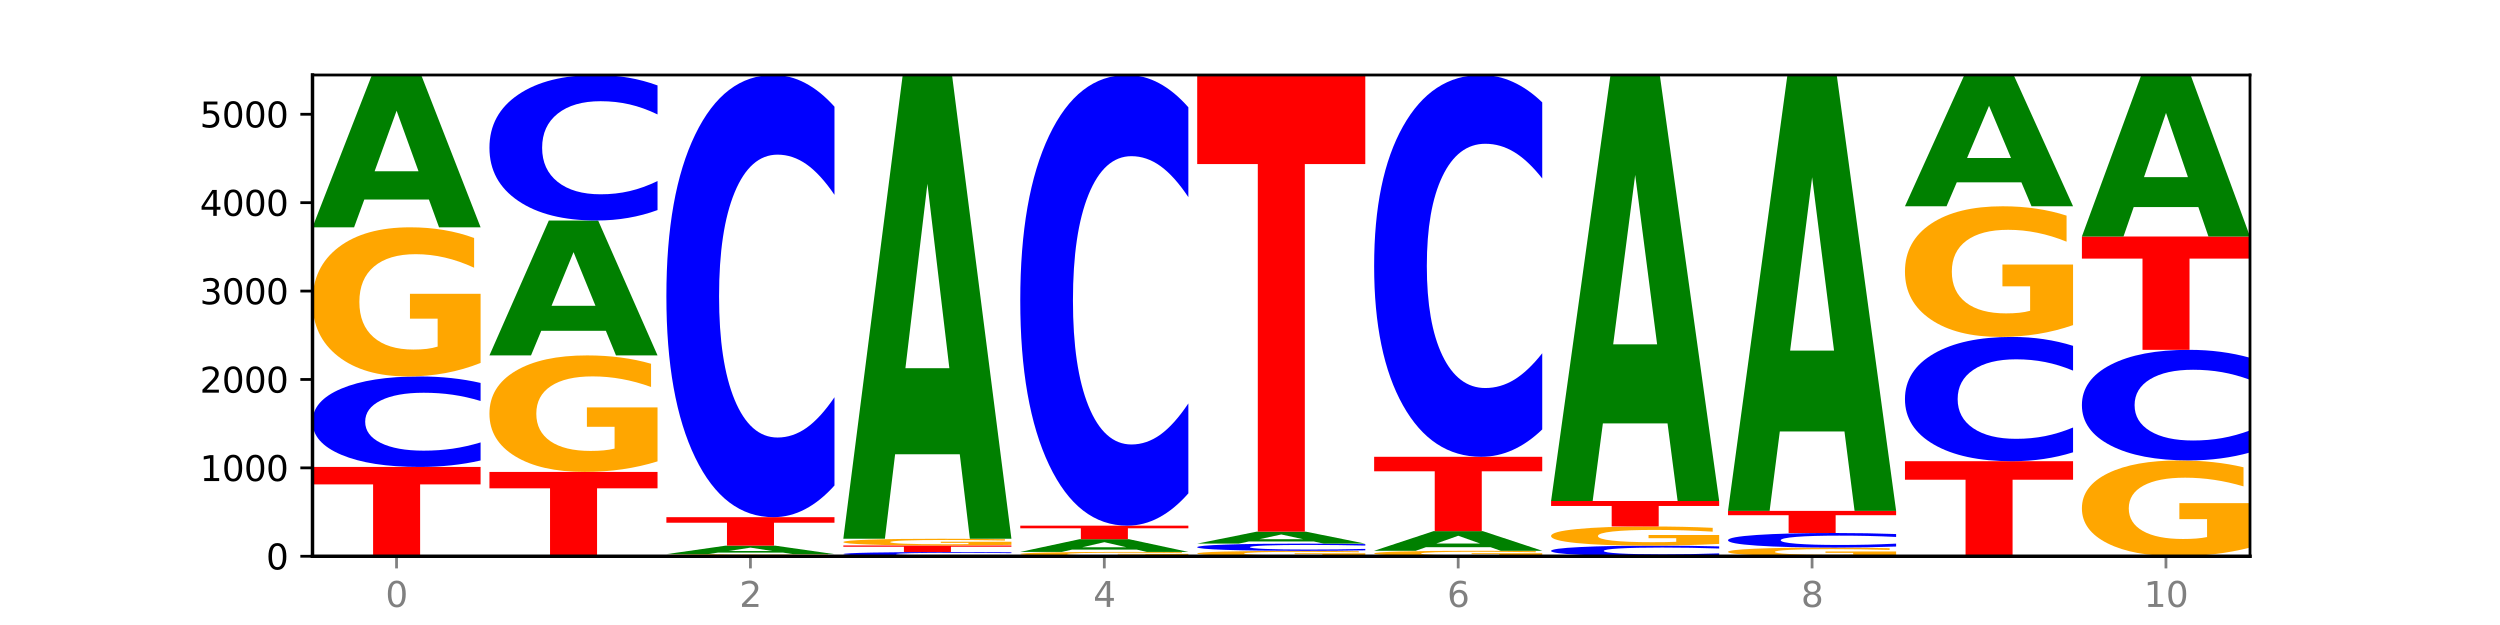 <?xml version="1.0" encoding="utf-8" standalone="no"?>
<!DOCTYPE svg PUBLIC "-//W3C//DTD SVG 1.1//EN"
  "http://www.w3.org/Graphics/SVG/1.1/DTD/svg11.dtd">
<svg xmlns:xlink="http://www.w3.org/1999/xlink" width="720pt" height="180pt" viewBox="0 0 720 180" xmlns="http://www.w3.org/2000/svg" version="1.1">
 <defs>
  <style type="text/css">*{stroke-linejoin: round; stroke-linecap: butt}</style>
 </defs>
 <g id="figure_1">
  <g id="patch_1">
   <path d="M 0 180 
L 720 180 
L 720 0 
L 0 0 
z
" style="fill: #ffffff"/>
  </g>
  <g id="axes_1">
   <g id="patch_2">
    <path d="M 90 160.2 
L 648 160.2 
L 648 21.6 
L 90 21.6 
z
" style="fill: #ffffff"/>
   </g>
   <g id="line2d_1">
    <path d="M 90 160.2 
L 648 160.2 
" clip-path="url(#pa1892997ac)" style="fill: none; stroke: #000000; stroke-width: 0.5; stroke-linecap: square"/>
   </g>
   <g id="patch_3">
    <path d="M 90 134.486 
L 138.411 134.486 
L 138.411 139.501 
L 120.994 139.501 
L 120.994 160.2 
L 107.45 160.2 
L 107.45 139.501 
L 90 139.501 
L 90 134.486 
z
" clip-path="url(#pa1892997ac)" style="fill: #ff0000"/>
   </g>
   <g id="patch_4">
    <path d="M 138.411 132.617 
Q 134.361 133.544 129.983 134.012 
Q 125.604 134.486 120.835 134.486 
Q 106.613 134.486 98.306 130.975 
Q 90 127.464 90 121.459 
Q 90 115.433 98.306 111.927 
Q 106.613 108.416 120.835 108.416 
Q 125.604 108.416 129.983 108.89 
Q 134.361 109.358 138.411 110.285 
L 138.411 115.481 
Q 134.325 114.254 130.361 113.683 
Q 126.397 113.112 122.018 113.112 
Q 114.163 113.112 109.662 115.336 
Q 105.173 117.555 105.173 121.459 
Q 105.173 125.347 109.662 127.571 
Q 114.163 129.79 122.018 129.79 
Q 126.397 129.79 130.361 129.219 
Q 134.325 128.643 138.411 127.415 
L 138.411 132.617 
z
" clip-path="url(#pa1892997ac)" style="fill: #0000ff"/>
   </g>
   <g id="patch_5">
    <path d="M 138.411 104.53 
Q 133.529 106.473 128.277 107.449 
Q 123.026 108.416 117.428 108.416 
Q 104.777 108.416 97.389 102.631 
Q 90 96.847 90 86.954 
Q 90 76.947 97.519 71.206 
Q 105.048 65.466 118.144 65.466 
Q 123.189 65.466 127.811 66.247 
Q 132.444 67.019 136.545 68.545 
L 136.545 77.106 
Q 132.313 75.146 128.126 74.179 
Q 123.938 73.203 119.728 73.203 
Q 111.938 73.203 107.717 76.769 
Q 103.497 80.327 103.497 86.954 
Q 103.497 93.52 107.566 97.104 
Q 111.634 100.679 119.12 100.679 
Q 121.16 100.679 122.907 100.475 
Q 124.654 100.263 126.042 99.819 
L 126.042 91.781 
L 118.068 91.781 
L 118.068 84.621 
L 138.411 84.621 
L 138.411 104.53 
z
" clip-path="url(#pa1892997ac)" style="fill: #ffa600"/>
   </g>
   <g id="patch_6">
    <path d="M 123.534 57.475 
L 104.916 57.475 
L 101.977 65.466 
L 90 65.466 
L 107.104 21.6 
L 121.307 21.6 
L 138.411 65.466 
L 126.444 65.466 
L 123.534 57.475 
z
M 107.886 49.334 
L 120.535 49.334 
L 114.22 31.885 
L 107.886 49.334 
z
" clip-path="url(#pa1892997ac)" style="fill: #008000"/>
   </g>
   <g id="patch_7">
    <path d="M 140.959 135.912 
L 189.37 135.912 
L 189.37 140.649 
L 171.953 140.649 
L 171.953 160.2 
L 158.409 160.2 
L 158.409 140.649 
L 140.959 140.649 
L 140.959 135.912 
z
" clip-path="url(#pa1892997ac)" style="fill: #ff0000"/>
   </g>
   <g id="patch_8">
    <path d="M 189.37 132.876 
Q 184.488 134.394 179.236 135.156 
Q 173.985 135.912 168.387 135.912 
Q 155.736 135.912 148.347 131.393 
Q 140.959 126.873 140.959 119.145 
Q 140.959 111.326 148.478 106.841 
Q 156.007 102.357 169.103 102.357 
Q 174.148 102.357 178.77 102.967 
Q 183.403 103.57 187.504 104.762 
L 187.504 111.451 
Q 183.272 109.919 179.084 109.163 
Q 174.896 108.401 170.687 108.401 
Q 162.897 108.401 158.676 111.187 
Q 154.456 113.967 154.456 119.145 
Q 154.456 124.274 158.524 127.074 
Q 162.593 129.868 170.079 129.868 
Q 172.119 129.868 173.866 129.708 
Q 175.613 129.542 177.001 129.195 
L 177.001 122.915 
L 169.027 122.915 
L 169.027 117.322 
L 189.37 117.322 
L 189.37 132.876 
z
" clip-path="url(#pa1892997ac)" style="fill: #ffa600"/>
   </g>
   <g id="patch_9">
    <path d="M 174.493 95.279 
L 155.875 95.279 
L 152.935 102.357 
L 140.959 102.357 
L 158.063 63.506 
L 172.266 63.506 
L 189.37 102.357 
L 177.403 102.357 
L 174.493 95.279 
z
M 158.845 88.069 
L 171.494 88.069 
L 165.179 72.615 
L 158.845 88.069 
z
" clip-path="url(#pa1892997ac)" style="fill: #008000"/>
   </g>
   <g id="patch_10">
    <path d="M 189.37 60.502 
Q 185.32 61.991 180.942 62.744 
Q 176.563 63.506 171.794 63.506 
Q 157.572 63.506 149.265 57.862 
Q 140.959 52.218 140.959 42.566 
Q 140.959 32.879 149.265 27.244 
Q 157.572 21.6 171.794 21.6 
Q 176.563 21.6 180.942 22.362 
Q 185.32 23.115 189.37 24.604 
L 189.37 32.957 
Q 185.284 30.984 181.32 30.066 
Q 177.356 29.148 172.977 29.148 
Q 165.122 29.148 160.621 32.724 
Q 156.132 36.29 156.132 42.566 
Q 156.132 48.816 160.621 52.391 
Q 165.122 55.957 172.977 55.957 
Q 177.356 55.957 181.32 55.04 
Q 185.284 54.114 189.37 52.14 
L 189.37 60.502 
z
" clip-path="url(#pa1892997ac)" style="fill: #0000ff"/>
   </g>
   <g id="patch_11">
    <path d="M 240.329 160.145 
Q 235.446 160.172 230.195 160.186 
Q 224.944 160.2 219.346 160.2 
Q 206.695 160.2 199.306 160.118 
Q 191.918 160.035 191.918 159.895 
Q 191.918 159.752 199.437 159.671 
Q 206.966 159.589 220.062 159.589 
Q 225.107 159.589 229.729 159.6 
Q 234.361 159.611 238.463 159.633 
L 238.463 159.755 
Q 234.231 159.727 230.043 159.713 
Q 225.855 159.699 221.646 159.699 
Q 213.856 159.699 209.635 159.75 
Q 205.415 159.8 205.415 159.895 
Q 205.415 159.988 209.483 160.039 
Q 213.552 160.09 221.038 160.09 
Q 223.078 160.09 224.825 160.087 
Q 226.571 160.084 227.96 160.078 
L 227.96 159.963 
L 219.986 159.963 
L 219.986 159.861 
L 240.329 159.861 
L 240.329 160.145 
z
" clip-path="url(#pa1892997ac)" style="fill: #ffa600"/>
   </g>
   <g id="patch_12">
    <path d="M 225.452 159.144 
L 206.834 159.144 
L 203.894 159.589 
L 191.918 159.589 
L 209.021 157.145 
L 223.225 157.145 
L 240.329 159.589 
L 228.362 159.589 
L 225.452 159.144 
z
M 209.803 158.69 
L 222.453 158.69 
L 216.138 157.718 
L 209.803 158.69 
z
" clip-path="url(#pa1892997ac)" style="fill: #008000"/>
   </g>
   <g id="patch_13">
    <path d="M 191.918 148.947 
L 240.329 148.947 
L 240.329 150.546 
L 222.912 150.546 
L 222.912 157.145 
L 209.368 157.145 
L 209.368 150.546 
L 191.918 150.546 
L 191.918 148.947 
z
" clip-path="url(#pa1892997ac)" style="fill: #ff0000"/>
   </g>
   <g id="patch_14">
    <path d="M 240.329 139.819 
Q 236.279 144.343 231.9 146.632 
Q 227.522 148.947 222.753 148.947 
Q 208.53 148.947 200.224 131.796 
Q 191.918 114.644 191.918 85.313 
Q 191.918 55.877 200.224 38.751 
Q 208.53 21.6 222.753 21.6 
Q 227.522 21.6 231.9 23.915 
Q 236.279 26.204 240.329 30.728 
L 240.329 56.113 
Q 236.243 50.116 232.279 47.327 
Q 228.314 44.539 223.936 44.539 
Q 216.081 44.539 211.58 55.403 
Q 207.091 66.241 207.091 85.313 
Q 207.091 104.306 211.58 115.17 
Q 216.081 126.008 223.936 126.008 
Q 228.314 126.008 232.279 123.22 
Q 236.243 120.405 240.329 114.407 
L 240.329 139.819 
z
" clip-path="url(#pa1892997ac)" style="fill: #0000ff"/>
   </g>
   <g id="patch_15">
    <path d="M 291.288 160.112 
Q 287.238 160.156 282.859 160.178 
Q 278.481 160.2 273.711 160.2 
Q 259.489 160.2 251.183 160.035 
Q 242.877 159.871 242.877 159.589 
Q 242.877 159.307 251.183 159.143 
Q 259.489 158.978 273.711 158.978 
Q 278.481 158.978 282.859 159 
Q 287.238 159.022 291.288 159.066 
L 291.288 159.309 
Q 287.202 159.252 283.237 159.225 
Q 279.273 159.198 274.895 159.198 
Q 267.04 159.198 262.539 159.302 
Q 258.05 159.406 258.05 159.589 
Q 258.05 159.772 262.539 159.876 
Q 267.04 159.98 274.895 159.98 
Q 279.273 159.98 283.237 159.953 
Q 287.202 159.926 291.288 159.869 
L 291.288 160.112 
z
" clip-path="url(#pa1892997ac)" style="fill: #0000ff"/>
   </g>
   <g id="patch_16">
    <path d="M 242.877 157.094 
L 291.288 157.094 
L 291.288 157.461 
L 273.871 157.461 
L 273.871 158.978 
L 260.327 158.978 
L 260.327 157.461 
L 242.877 157.461 
L 242.877 157.094 
z
" clip-path="url(#pa1892997ac)" style="fill: #ff0000"/>
   </g>
   <g id="patch_17">
    <path d="M 291.288 156.919 
Q 286.405 157.006 281.154 157.05 
Q 275.903 157.094 270.305 157.094 
Q 257.654 157.094 250.265 156.833 
Q 242.877 156.573 242.877 156.127 
Q 242.877 155.676 250.395 155.418 
Q 257.925 155.159 271.021 155.159 
Q 276.066 155.159 280.688 155.194 
Q 285.32 155.229 289.422 155.298 
L 289.422 155.683 
Q 285.19 155.595 281.002 155.552 
Q 276.814 155.508 272.605 155.508 
Q 264.815 155.508 260.594 155.668 
Q 256.374 155.829 256.374 156.127 
Q 256.374 156.423 260.442 156.584 
Q 264.511 156.745 271.997 156.745 
Q 274.037 156.745 275.784 156.736 
Q 277.53 156.727 278.919 156.707 
L 278.919 156.345 
L 270.945 156.345 
L 270.945 156.022 
L 291.288 156.022 
L 291.288 156.919 
z
" clip-path="url(#pa1892997ac)" style="fill: #ffa600"/>
   </g>
   <g id="patch_18">
    <path d="M 276.411 130.829 
L 257.793 130.829 
L 254.853 155.159 
L 242.877 155.159 
L 259.98 21.6 
L 274.184 21.6 
L 291.288 155.159 
L 279.321 155.159 
L 276.411 130.829 
z
M 260.762 106.04 
L 273.412 106.04 
L 267.097 52.915 
L 260.762 106.04 
z
" clip-path="url(#pa1892997ac)" style="fill: #008000"/>
   </g>
   <g id="patch_19">
    <path d="M 342.247 160.087 
Q 337.364 160.144 332.113 160.172 
Q 326.862 160.2 321.263 160.2 
Q 308.613 160.2 301.224 160.032 
Q 293.836 159.864 293.836 159.577 
Q 293.836 159.286 301.354 159.119 
Q 308.884 158.952 321.98 158.952 
Q 327.025 158.952 331.647 158.975 
Q 336.279 158.998 340.38 159.042 
L 340.38 159.291 
Q 336.149 159.234 331.961 159.206 
Q 327.773 159.177 323.564 159.177 
Q 315.774 159.177 311.553 159.281 
Q 307.333 159.384 307.333 159.577 
Q 307.333 159.767 311.401 159.871 
Q 315.47 159.975 322.956 159.975 
Q 324.996 159.975 326.742 159.969 
Q 328.489 159.963 329.878 159.95 
L 329.878 159.717 
L 321.904 159.717 
L 321.904 159.509 
L 342.247 159.509 
L 342.247 160.087 
z
" clip-path="url(#pa1892997ac)" style="fill: #ffa600"/>
   </g>
   <g id="patch_20">
    <path d="M 327.37 158.285 
L 308.752 158.285 
L 305.812 158.952 
L 293.836 158.952 
L 310.939 155.286 
L 325.143 155.286 
L 342.247 158.952 
L 330.28 158.952 
L 327.37 158.285 
z
M 311.721 157.604 
L 324.371 157.604 
L 318.056 156.146 
L 311.721 157.604 
z
" clip-path="url(#pa1892997ac)" style="fill: #008000"/>
   </g>
   <g id="patch_21">
    <path d="M 293.836 151.391 
L 342.247 151.391 
L 342.247 152.151 
L 324.83 152.151 
L 324.83 155.286 
L 311.286 155.286 
L 311.286 152.151 
L 293.836 152.151 
L 293.836 151.391 
z
" clip-path="url(#pa1892997ac)" style="fill: #ff0000"/>
   </g>
   <g id="patch_22">
    <path d="M 342.247 142.088 
Q 338.197 146.699 333.818 149.032 
Q 329.439 151.391 324.67 151.391 
Q 310.448 151.391 302.142 133.91 
Q 293.836 116.43 293.836 86.536 
Q 293.836 56.534 302.142 39.081 
Q 310.448 21.6 324.67 21.6 
Q 329.439 21.6 333.818 23.959 
Q 338.197 26.292 342.247 30.903 
L 342.247 56.776 
Q 338.16 50.663 334.196 47.821 
Q 330.232 44.979 325.853 44.979 
Q 317.998 44.979 313.498 56.052 
Q 309.009 67.098 309.009 86.536 
Q 309.009 105.893 313.498 116.966 
Q 317.998 128.012 325.853 128.012 
Q 330.232 128.012 334.196 125.17 
Q 338.16 122.301 342.247 116.189 
L 342.247 142.088 
z
" clip-path="url(#pa1892997ac)" style="fill: #0000ff"/>
   </g>
   <g id="patch_23">
    <path d="M 393.205 160.059 
Q 388.323 160.13 383.072 160.165 
Q 377.821 160.2 372.222 160.2 
Q 359.572 160.2 352.183 159.991 
Q 344.795 159.782 344.795 159.424 
Q 344.795 159.062 352.313 158.855 
Q 359.843 158.647 372.938 158.647 
Q 377.983 158.647 382.605 158.675 
Q 387.238 158.703 391.339 158.758 
L 391.339 159.068 
Q 387.108 158.997 382.92 158.962 
Q 378.732 158.927 374.522 158.927 
Q 366.732 158.927 362.512 159.056 
Q 358.291 159.184 358.291 159.424 
Q 358.291 159.661 362.36 159.791 
Q 366.429 159.92 373.915 159.92 
Q 375.955 159.92 377.701 159.913 
Q 379.448 159.905 380.837 159.889 
L 380.837 159.598 
L 372.862 159.598 
L 372.862 159.34 
L 393.205 159.34 
L 393.205 160.059 
z
" clip-path="url(#pa1892997ac)" style="fill: #ffa600"/>
   </g>
   <g id="patch_24">
    <path d="M 393.205 158.497 
Q 389.156 158.572 384.777 158.609 
Q 380.398 158.647 375.629 158.647 
Q 361.407 158.647 353.101 158.366 
Q 344.795 158.085 344.795 157.604 
Q 344.795 157.121 353.101 156.841 
Q 361.407 156.559 375.629 156.559 
Q 380.398 156.559 384.777 156.597 
Q 389.156 156.635 393.205 156.709 
L 393.205 157.125 
Q 389.119 157.027 385.155 156.981 
Q 381.191 156.935 376.812 156.935 
Q 368.957 156.935 364.457 157.113 
Q 359.968 157.291 359.968 157.604 
Q 359.968 157.915 364.457 158.093 
Q 368.957 158.271 376.812 158.271 
Q 381.191 158.271 385.155 158.225 
Q 389.119 158.179 393.205 158.081 
L 393.205 158.497 
z
" clip-path="url(#pa1892997ac)" style="fill: #0000ff"/>
   </g>
   <g id="patch_25">
    <path d="M 378.329 155.933 
L 359.711 155.933 
L 356.771 156.559 
L 344.795 156.559 
L 361.898 153.122 
L 376.102 153.122 
L 393.205 156.559 
L 381.239 156.559 
L 378.329 155.933 
z
M 362.68 155.295 
L 375.33 155.295 
L 369.015 153.928 
L 362.68 155.295 
z
" clip-path="url(#pa1892997ac)" style="fill: #008000"/>
   </g>
   <g id="patch_26">
    <path d="M 344.795 21.6 
L 393.205 21.6 
L 393.205 47.251 
L 375.789 47.251 
L 375.789 153.122 
L 362.245 153.122 
L 362.245 47.251 
L 344.795 47.251 
L 344.795 21.6 
z
" clip-path="url(#pa1892997ac)" style="fill: #ff0000"/>
   </g>
   <g id="patch_27">
    <path d="M 444.164 160.057 
Q 439.282 160.129 434.031 160.164 
Q 428.78 160.2 423.181 160.2 
Q 410.531 160.2 403.142 159.987 
Q 395.753 159.775 395.753 159.411 
Q 395.753 159.043 403.272 158.832 
Q 410.802 158.622 423.897 158.622 
Q 428.942 158.622 433.564 158.65 
Q 438.197 158.679 442.298 158.735 
L 442.298 159.049 
Q 438.067 158.977 433.879 158.942 
Q 429.691 158.906 425.481 158.906 
Q 417.691 158.906 413.471 159.037 
Q 409.25 159.168 409.25 159.411 
Q 409.25 159.653 413.319 159.784 
Q 417.388 159.916 424.874 159.916 
Q 426.914 159.916 428.66 159.908 
Q 430.407 159.9 431.796 159.884 
L 431.796 159.589 
L 423.821 159.589 
L 423.821 159.325 
L 444.164 159.325 
L 444.164 160.057 
z
" clip-path="url(#pa1892997ac)" style="fill: #ffa600"/>
   </g>
   <g id="patch_28">
    <path d="M 429.288 157.592 
L 410.67 157.592 
L 407.73 158.622 
L 395.753 158.622 
L 412.857 152.97 
L 427.061 152.97 
L 444.164 158.622 
L 432.198 158.622 
L 429.288 157.592 
z
M 413.639 156.543 
L 426.289 156.543 
L 419.974 154.295 
L 413.639 156.543 
z
" clip-path="url(#pa1892997ac)" style="fill: #008000"/>
   </g>
   <g id="patch_29">
    <path d="M 395.753 131.558 
L 444.164 131.558 
L 444.164 135.734 
L 426.748 135.734 
L 426.748 152.97 
L 413.204 152.97 
L 413.204 135.734 
L 395.753 135.734 
L 395.753 131.558 
z
" clip-path="url(#pa1892997ac)" style="fill: #ff0000"/>
   </g>
   <g id="patch_30">
    <path d="M 444.164 123.677 
Q 440.115 127.583 435.736 129.56 
Q 431.357 131.558 426.588 131.558 
Q 412.366 131.558 404.06 116.749 
Q 395.753 101.939 395.753 76.613 
Q 395.753 51.196 404.06 36.41 
Q 412.366 21.6 426.588 21.6 
Q 431.357 21.6 435.736 23.599 
Q 440.115 25.575 444.164 29.482 
L 444.164 51.401 
Q 440.078 46.222 436.114 43.814 
Q 432.15 41.407 427.771 41.407 
Q 419.916 41.407 415.415 50.787 
Q 410.927 60.146 410.927 76.613 
Q 410.927 93.013 415.415 102.394 
Q 419.916 111.752 427.771 111.752 
Q 432.15 111.752 436.114 109.344 
Q 440.078 106.914 444.164 101.735 
L 444.164 123.677 
z
" clip-path="url(#pa1892997ac)" style="fill: #0000ff"/>
   </g>
   <g id="patch_31">
    <path d="M 495.123 159.981 
Q 491.074 160.09 486.695 160.144 
Q 482.316 160.2 477.547 160.2 
Q 463.325 160.2 455.019 159.789 
Q 446.712 159.377 446.712 158.673 
Q 446.712 157.967 455.019 157.556 
Q 463.325 157.145 477.547 157.145 
Q 482.316 157.145 486.695 157.2 
Q 491.074 157.255 495.123 157.364 
L 495.123 157.973 
Q 491.037 157.829 487.073 157.762 
Q 483.109 157.695 478.73 157.695 
Q 470.875 157.695 466.374 157.956 
Q 461.886 158.216 461.886 158.673 
Q 461.886 159.129 466.374 159.39 
Q 470.875 159.65 478.73 159.65 
Q 483.109 159.65 487.073 159.583 
Q 491.037 159.515 495.123 159.371 
L 495.123 159.981 
z
" clip-path="url(#pa1892997ac)" style="fill: #0000ff"/>
   </g>
   <g id="patch_32">
    <path d="M 495.123 156.645 
Q 490.241 156.895 484.99 157.02 
Q 479.739 157.145 474.14 157.145 
Q 461.489 157.145 454.101 156.401 
Q 446.712 155.657 446.712 154.384 
Q 446.712 153.097 454.231 152.359 
Q 461.761 151.62 474.856 151.62 
Q 479.901 151.62 484.523 151.721 
Q 489.156 151.82 493.257 152.016 
L 493.257 153.118 
Q 489.026 152.865 484.838 152.741 
Q 480.65 152.615 476.44 152.615 
Q 468.65 152.615 464.43 153.074 
Q 460.209 153.532 460.209 154.384 
Q 460.209 155.229 464.278 155.69 
Q 468.346 156.15 475.833 156.15 
Q 477.872 156.15 479.619 156.124 
Q 481.366 156.096 482.755 156.039 
L 482.755 155.005 
L 474.78 155.005 
L 474.78 154.084 
L 495.123 154.084 
L 495.123 156.645 
z
" clip-path="url(#pa1892997ac)" style="fill: #ffa600"/>
   </g>
   <g id="patch_33">
    <path d="M 446.712 144.288 
L 495.123 144.288 
L 495.123 145.718 
L 477.707 145.718 
L 477.707 151.62 
L 464.163 151.62 
L 464.163 145.718 
L 446.712 145.718 
L 446.712 144.288 
z
" clip-path="url(#pa1892997ac)" style="fill: #ff0000"/>
   </g>
   <g id="patch_34">
    <path d="M 480.247 121.938 
L 461.629 121.938 
L 458.689 144.288 
L 446.712 144.288 
L 463.816 21.6 
L 478.02 21.6 
L 495.123 144.288 
L 483.157 144.288 
L 480.247 121.938 
z
M 464.598 99.167 
L 477.248 99.167 
L 470.933 50.366 
L 464.598 99.167 
z
" clip-path="url(#pa1892997ac)" style="fill: #008000"/>
   </g>
   <g id="patch_35">
    <path d="M 546.082 159.974 
Q 541.2 160.087 535.949 160.144 
Q 530.697 160.2 525.099 160.2 
Q 512.448 160.2 505.06 159.864 
Q 497.671 159.528 497.671 158.953 
Q 497.671 158.372 505.19 158.038 
Q 512.72 157.705 525.815 157.705 
Q 530.86 157.705 535.482 157.75 
Q 540.115 157.795 544.216 157.884 
L 544.216 158.381 
Q 539.985 158.267 535.797 158.211 
Q 531.609 158.154 527.399 158.154 
Q 519.609 158.154 515.389 158.362 
Q 511.168 158.568 511.168 158.953 
Q 511.168 159.335 515.237 159.543 
Q 519.305 159.751 526.792 159.751 
Q 528.831 159.751 530.578 159.739 
Q 532.325 159.726 533.714 159.701 
L 533.714 159.234 
L 525.739 159.234 
L 525.739 158.818 
L 546.082 158.818 
L 546.082 159.974 
z
" clip-path="url(#pa1892997ac)" style="fill: #ffa600"/>
   </g>
   <g id="patch_36">
    <path d="M 546.082 157.404 
Q 542.033 157.553 537.654 157.629 
Q 533.275 157.705 528.506 157.705 
Q 514.284 157.705 505.978 157.139 
Q 497.671 156.573 497.671 155.606 
Q 497.671 154.635 505.978 154.07 
Q 514.284 153.504 528.506 153.504 
Q 533.275 153.504 537.654 153.581 
Q 542.033 153.656 546.082 153.805 
L 546.082 154.643 
Q 541.996 154.445 538.032 154.353 
Q 534.068 154.261 529.689 154.261 
Q 521.834 154.261 517.333 154.619 
Q 512.845 154.977 512.845 155.606 
Q 512.845 156.232 517.333 156.591 
Q 521.834 156.948 529.689 156.948 
Q 534.068 156.948 538.032 156.856 
Q 541.996 156.763 546.082 156.566 
L 546.082 157.404 
z
" clip-path="url(#pa1892997ac)" style="fill: #0000ff"/>
   </g>
   <g id="patch_37">
    <path d="M 497.671 147.139 
L 546.082 147.139 
L 546.082 148.381 
L 528.666 148.381 
L 528.666 153.504 
L 515.122 153.504 
L 515.122 148.381 
L 497.671 148.381 
L 497.671 147.139 
z
" clip-path="url(#pa1892997ac)" style="fill: #ff0000"/>
   </g>
   <g id="patch_38">
    <path d="M 531.206 124.27 
L 512.587 124.27 
L 509.648 147.139 
L 497.671 147.139 
L 514.775 21.6 
L 528.979 21.6 
L 546.082 147.139 
L 534.116 147.139 
L 531.206 124.27 
z
M 515.557 100.97 
L 528.206 100.97 
L 521.892 51.034 
L 515.557 100.97 
z
" clip-path="url(#pa1892997ac)" style="fill: #008000"/>
   </g>
   <g id="patch_39">
    <path d="M 548.63 132.831 
L 597.041 132.831 
L 597.041 138.169 
L 579.624 138.169 
L 579.624 160.2 
L 566.081 160.2 
L 566.081 138.169 
L 548.63 138.169 
L 548.63 132.831 
z
" clip-path="url(#pa1892997ac)" style="fill: #ff0000"/>
   </g>
   <g id="patch_40">
    <path d="M 597.041 130.266 
Q 592.992 131.537 588.613 132.181 
Q 584.234 132.831 579.465 132.831 
Q 565.243 132.831 556.936 128.01 
Q 548.63 123.189 548.63 114.945 
Q 548.63 106.67 556.936 101.857 
Q 565.243 97.036 579.465 97.036 
Q 584.234 97.036 588.613 97.686 
Q 592.992 98.33 597.041 99.601 
L 597.041 106.737 
Q 592.955 105.051 588.991 104.267 
Q 585.027 103.483 580.648 103.483 
Q 572.793 103.483 568.292 106.537 
Q 563.804 109.584 563.804 114.945 
Q 563.804 120.283 568.292 123.337 
Q 572.793 126.384 580.648 126.384 
Q 585.027 126.384 588.991 125.6 
Q 592.955 124.809 597.041 123.123 
L 597.041 130.266 
z
" clip-path="url(#pa1892997ac)" style="fill: #0000ff"/>
   </g>
   <g id="patch_41">
    <path d="M 597.041 93.631 
Q 592.159 95.333 586.908 96.188 
Q 581.656 97.036 576.058 97.036 
Q 563.407 97.036 556.019 91.968 
Q 548.63 86.9 548.63 78.233 
Q 548.63 69.465 556.149 64.436 
Q 563.679 59.407 576.774 59.407 
Q 581.819 59.407 586.441 60.091 
Q 591.074 60.767 595.175 62.104 
L 595.175 69.605 
Q 590.944 67.887 586.756 67.04 
Q 582.568 66.185 578.358 66.185 
Q 570.568 66.185 566.348 69.31 
Q 562.127 72.427 562.127 78.233 
Q 562.127 83.985 566.196 87.125 
Q 570.264 90.258 577.75 90.258 
Q 579.79 90.258 581.537 90.079 
Q 583.284 89.892 584.673 89.504 
L 584.673 82.461 
L 576.698 82.461 
L 576.698 76.189 
L 597.041 76.189 
L 597.041 93.631 
z
" clip-path="url(#pa1892997ac)" style="fill: #ffa600"/>
   </g>
   <g id="patch_42">
    <path d="M 582.164 52.52 
L 563.546 52.52 
L 560.607 59.407 
L 548.63 59.407 
L 565.734 21.6 
L 579.937 21.6 
L 597.041 59.407 
L 585.074 59.407 
L 582.164 52.52 
z
M 566.516 45.503 
L 579.165 45.503 
L 572.85 30.464 
L 566.516 45.503 
z
" clip-path="url(#pa1892997ac)" style="fill: #008000"/>
   </g>
   <g id="patch_43">
    <path d="M 648 157.703 
Q 643.118 158.952 637.866 159.579 
Q 632.615 160.2 627.017 160.2 
Q 614.366 160.2 606.978 156.483 
Q 599.589 152.766 599.589 146.41 
Q 599.589 139.979 607.108 136.291 
Q 614.637 132.602 627.733 132.602 
Q 632.778 132.602 637.4 133.104 
Q 642.033 133.6 646.134 134.58 
L 646.134 140.082 
Q 641.903 138.822 637.715 138.2 
Q 633.527 137.573 629.317 137.573 
Q 621.527 137.573 617.306 139.865 
Q 613.086 142.151 613.086 146.41 
Q 613.086 150.628 617.155 152.931 
Q 621.223 155.229 628.709 155.229 
Q 630.749 155.229 632.496 155.098 
Q 634.243 154.961 635.631 154.676 
L 635.631 149.511 
L 627.657 149.511 
L 627.657 144.91 
L 648 144.91 
L 648 157.703 
z
" clip-path="url(#pa1892997ac)" style="fill: #ffa600"/>
   </g>
   <g id="patch_44">
    <path d="M 648 130.319 
Q 643.951 131.451 639.572 132.023 
Q 635.193 132.602 630.424 132.602 
Q 616.202 132.602 607.895 128.313 
Q 599.589 124.023 599.589 116.687 
Q 599.589 109.325 607.895 105.042 
Q 616.202 100.753 630.424 100.753 
Q 635.193 100.753 639.572 101.332 
Q 643.951 101.904 648 103.036 
L 648 109.385 
Q 643.914 107.884 639.95 107.187 
Q 635.986 106.49 631.607 106.49 
Q 623.752 106.49 619.251 109.207 
Q 614.762 111.917 614.762 116.687 
Q 614.762 121.437 619.251 124.155 
Q 623.752 126.865 631.607 126.865 
Q 635.986 126.865 639.95 126.168 
Q 643.914 125.464 648 123.964 
L 648 130.319 
z
" clip-path="url(#pa1892997ac)" style="fill: #0000ff"/>
   </g>
   <g id="patch_45">
    <path d="M 599.589 68.114 
L 648 68.114 
L 648 74.479 
L 630.583 74.479 
L 630.583 100.753 
L 617.04 100.753 
L 617.04 74.479 
L 599.589 74.479 
L 599.589 68.114 
z
" clip-path="url(#pa1892997ac)" style="fill: #ff0000"/>
   </g>
   <g id="patch_46">
    <path d="M 633.123 59.641 
L 614.505 59.641 
L 611.566 68.114 
L 599.589 68.114 
L 616.693 21.6 
L 630.896 21.6 
L 648 68.114 
L 636.033 68.114 
L 633.123 59.641 
z
M 617.475 51.008 
L 630.124 51.008 
L 623.809 32.506 
L 617.475 51.008 
z
" clip-path="url(#pa1892997ac)" style="fill: #008000"/>
   </g>
   <g id="matplotlib.axis_1">
    <g id="xtick_1">
     <g id="line2d_2">
      <defs>
       <path id="m1902108168" d="M 0 0 
L 0 3.5 
" style="stroke: #808080; stroke-width: 0.8"/>
      </defs>
      <g>
       <use xlink:href="#m1902108168" x="114.205" y="160.2" style="fill: #808080; stroke: #808080; stroke-width: 0.8"/>
      </g>
     </g>
     <g id="text_1">
      <!-- 0 -->
      <g style="fill: #808080" transform="translate(111.024 174.798) scale(0.1 -0.1)">
       <defs>
        <path id="DejaVuSans-30" d="M 2034 4250 
Q 1547 4250 1301 3770 
Q 1056 3291 1056 2328 
Q 1056 1369 1301 889 
Q 1547 409 2034 409 
Q 2525 409 2770 889 
Q 3016 1369 3016 2328 
Q 3016 3291 2770 3770 
Q 2525 4250 2034 4250 
z
M 2034 4750 
Q 2819 4750 3233 4129 
Q 3647 3509 3647 2328 
Q 3647 1150 3233 529 
Q 2819 -91 2034 -91 
Q 1250 -91 836 529 
Q 422 1150 422 2328 
Q 422 3509 836 4129 
Q 1250 4750 2034 4750 
z
" transform="scale(0.016)"/>
       </defs>
       <use xlink:href="#DejaVuSans-30"/>
      </g>
     </g>
    </g>
    <g id="xtick_2">
     <g id="line2d_3">
      <g>
       <use xlink:href="#m1902108168" x="216.123" y="160.2" style="fill: #808080; stroke: #808080; stroke-width: 0.8"/>
      </g>
     </g>
     <g id="text_2">
      <!-- 2 -->
      <g style="fill: #808080" transform="translate(212.942 174.798) scale(0.1 -0.1)">
       <defs>
        <path id="DejaVuSans-32" d="M 1228 531 
L 3431 531 
L 3431 0 
L 469 0 
L 469 531 
Q 828 903 1448 1529 
Q 2069 2156 2228 2338 
Q 2531 2678 2651 2914 
Q 2772 3150 2772 3378 
Q 2772 3750 2511 3984 
Q 2250 4219 1831 4219 
Q 1534 4219 1204 4116 
Q 875 4013 500 3803 
L 500 4441 
Q 881 4594 1212 4672 
Q 1544 4750 1819 4750 
Q 2544 4750 2975 4387 
Q 3406 4025 3406 3419 
Q 3406 3131 3298 2873 
Q 3191 2616 2906 2266 
Q 2828 2175 2409 1742 
Q 1991 1309 1228 531 
z
" transform="scale(0.016)"/>
       </defs>
       <use xlink:href="#DejaVuSans-32"/>
      </g>
     </g>
    </g>
    <g id="xtick_3">
     <g id="line2d_4">
      <g>
       <use xlink:href="#m1902108168" x="318.041" y="160.2" style="fill: #808080; stroke: #808080; stroke-width: 0.8"/>
      </g>
     </g>
     <g id="text_3">
      <!-- 4 -->
      <g style="fill: #808080" transform="translate(314.86 174.798) scale(0.1 -0.1)">
       <defs>
        <path id="DejaVuSans-34" d="M 2419 4116 
L 825 1625 
L 2419 1625 
L 2419 4116 
z
M 2253 4666 
L 3047 4666 
L 3047 1625 
L 3713 1625 
L 3713 1100 
L 3047 1100 
L 3047 0 
L 2419 0 
L 2419 1100 
L 313 1100 
L 313 1709 
L 2253 4666 
z
" transform="scale(0.016)"/>
       </defs>
       <use xlink:href="#DejaVuSans-34"/>
      </g>
     </g>
    </g>
    <g id="xtick_4">
     <g id="line2d_5">
      <g>
       <use xlink:href="#m1902108168" x="419.959" y="160.2" style="fill: #808080; stroke: #808080; stroke-width: 0.8"/>
      </g>
     </g>
     <g id="text_4">
      <!-- 6 -->
      <g style="fill: #808080" transform="translate(416.778 174.798) scale(0.1 -0.1)">
       <defs>
        <path id="DejaVuSans-36" d="M 2113 2584 
Q 1688 2584 1439 2293 
Q 1191 2003 1191 1497 
Q 1191 994 1439 701 
Q 1688 409 2113 409 
Q 2538 409 2786 701 
Q 3034 994 3034 1497 
Q 3034 2003 2786 2293 
Q 2538 2584 2113 2584 
z
M 3366 4563 
L 3366 3988 
Q 3128 4100 2886 4159 
Q 2644 4219 2406 4219 
Q 1781 4219 1451 3797 
Q 1122 3375 1075 2522 
Q 1259 2794 1537 2939 
Q 1816 3084 2150 3084 
Q 2853 3084 3261 2657 
Q 3669 2231 3669 1497 
Q 3669 778 3244 343 
Q 2819 -91 2113 -91 
Q 1303 -91 875 529 
Q 447 1150 447 2328 
Q 447 3434 972 4092 
Q 1497 4750 2381 4750 
Q 2619 4750 2861 4703 
Q 3103 4656 3366 4563 
z
" transform="scale(0.016)"/>
       </defs>
       <use xlink:href="#DejaVuSans-36"/>
      </g>
     </g>
    </g>
    <g id="xtick_5">
     <g id="line2d_6">
      <g>
       <use xlink:href="#m1902108168" x="521.877" y="160.2" style="fill: #808080; stroke: #808080; stroke-width: 0.8"/>
      </g>
     </g>
     <g id="text_5">
      <!-- 8 -->
      <g style="fill: #808080" transform="translate(518.695 174.798) scale(0.1 -0.1)">
       <defs>
        <path id="DejaVuSans-38" d="M 2034 2216 
Q 1584 2216 1326 1975 
Q 1069 1734 1069 1313 
Q 1069 891 1326 650 
Q 1584 409 2034 409 
Q 2484 409 2743 651 
Q 3003 894 3003 1313 
Q 3003 1734 2745 1975 
Q 2488 2216 2034 2216 
z
M 1403 2484 
Q 997 2584 770 2862 
Q 544 3141 544 3541 
Q 544 4100 942 4425 
Q 1341 4750 2034 4750 
Q 2731 4750 3128 4425 
Q 3525 4100 3525 3541 
Q 3525 3141 3298 2862 
Q 3072 2584 2669 2484 
Q 3125 2378 3379 2068 
Q 3634 1759 3634 1313 
Q 3634 634 3220 271 
Q 2806 -91 2034 -91 
Q 1263 -91 848 271 
Q 434 634 434 1313 
Q 434 1759 690 2068 
Q 947 2378 1403 2484 
z
M 1172 3481 
Q 1172 3119 1398 2916 
Q 1625 2713 2034 2713 
Q 2441 2713 2670 2916 
Q 2900 3119 2900 3481 
Q 2900 3844 2670 4047 
Q 2441 4250 2034 4250 
Q 1625 4250 1398 4047 
Q 1172 3844 1172 3481 
z
" transform="scale(0.016)"/>
       </defs>
       <use xlink:href="#DejaVuSans-38"/>
      </g>
     </g>
    </g>
    <g id="xtick_6">
     <g id="line2d_7">
      <g>
       <use xlink:href="#m1902108168" x="623.795" y="160.2" style="fill: #808080; stroke: #808080; stroke-width: 0.8"/>
      </g>
     </g>
     <g id="text_6">
      <!-- 10 -->
      <g style="fill: #808080" transform="translate(617.432 174.798) scale(0.1 -0.1)">
       <defs>
        <path id="DejaVuSans-31" d="M 794 531 
L 1825 531 
L 1825 4091 
L 703 3866 
L 703 4441 
L 1819 4666 
L 2450 4666 
L 2450 531 
L 3481 531 
L 3481 0 
L 794 0 
L 794 531 
z
" transform="scale(0.016)"/>
       </defs>
       <use xlink:href="#DejaVuSans-31"/>
       <use xlink:href="#DejaVuSans-30" x="63.623"/>
      </g>
     </g>
    </g>
   </g>
   <g id="matplotlib.axis_2">
    <g id="ytick_1">
     <g id="line2d_8">
      <defs>
       <path id="meafea9cde6" d="M 0 0 
L -3.5 0 
" style="stroke: #000000; stroke-width: 0.8"/>
      </defs>
      <g>
       <use xlink:href="#meafea9cde6" x="90" y="160.2" style="stroke: #000000; stroke-width: 0.8"/>
      </g>
     </g>
     <g id="text_7">
      <!-- 0 -->
      <g transform="translate(76.638 163.999) scale(0.1 -0.1)">
       <use xlink:href="#DejaVuSans-30"/>
      </g>
     </g>
    </g>
    <g id="ytick_2">
     <g id="line2d_9">
      <g>
       <use xlink:href="#meafea9cde6" x="90" y="134.741" style="stroke: #000000; stroke-width: 0.8"/>
      </g>
     </g>
     <g id="text_8">
      <!-- 1000 -->
      <g transform="translate(57.55 138.54) scale(0.1 -0.1)">
       <use xlink:href="#DejaVuSans-31"/>
       <use xlink:href="#DejaVuSans-30" x="63.623"/>
       <use xlink:href="#DejaVuSans-30" x="127.246"/>
       <use xlink:href="#DejaVuSans-30" x="190.869"/>
      </g>
     </g>
    </g>
    <g id="ytick_3">
     <g id="line2d_10">
      <g>
       <use xlink:href="#meafea9cde6" x="90" y="109.282" style="stroke: #000000; stroke-width: 0.8"/>
      </g>
     </g>
     <g id="text_9">
      <!-- 2000 -->
      <g transform="translate(57.55 113.081) scale(0.1 -0.1)">
       <use xlink:href="#DejaVuSans-32"/>
       <use xlink:href="#DejaVuSans-30" x="63.623"/>
       <use xlink:href="#DejaVuSans-30" x="127.246"/>
       <use xlink:href="#DejaVuSans-30" x="190.869"/>
      </g>
     </g>
    </g>
    <g id="ytick_4">
     <g id="line2d_11">
      <g>
       <use xlink:href="#meafea9cde6" x="90" y="83.822" style="stroke: #000000; stroke-width: 0.8"/>
      </g>
     </g>
     <g id="text_10">
      <!-- 3000 -->
      <g transform="translate(57.55 87.622) scale(0.1 -0.1)">
       <defs>
        <path id="DejaVuSans-33" d="M 2597 2516 
Q 3050 2419 3304 2112 
Q 3559 1806 3559 1356 
Q 3559 666 3084 287 
Q 2609 -91 1734 -91 
Q 1441 -91 1130 -33 
Q 819 25 488 141 
L 488 750 
Q 750 597 1062 519 
Q 1375 441 1716 441 
Q 2309 441 2620 675 
Q 2931 909 2931 1356 
Q 2931 1769 2642 2001 
Q 2353 2234 1838 2234 
L 1294 2234 
L 1294 2753 
L 1863 2753 
Q 2328 2753 2575 2939 
Q 2822 3125 2822 3475 
Q 2822 3834 2567 4026 
Q 2313 4219 1838 4219 
Q 1578 4219 1281 4162 
Q 984 4106 628 3988 
L 628 4550 
Q 988 4650 1302 4700 
Q 1616 4750 1894 4750 
Q 2613 4750 3031 4423 
Q 3450 4097 3450 3541 
Q 3450 3153 3228 2886 
Q 3006 2619 2597 2516 
z
" transform="scale(0.016)"/>
       </defs>
       <use xlink:href="#DejaVuSans-33"/>
       <use xlink:href="#DejaVuSans-30" x="63.623"/>
       <use xlink:href="#DejaVuSans-30" x="127.246"/>
       <use xlink:href="#DejaVuSans-30" x="190.869"/>
      </g>
     </g>
    </g>
    <g id="ytick_5">
     <g id="line2d_12">
      <g>
       <use xlink:href="#meafea9cde6" x="90" y="58.363" style="stroke: #000000; stroke-width: 0.8"/>
      </g>
     </g>
     <g id="text_11">
      <!-- 4000 -->
      <g transform="translate(57.55 62.162) scale(0.1 -0.1)">
       <use xlink:href="#DejaVuSans-34"/>
       <use xlink:href="#DejaVuSans-30" x="63.623"/>
       <use xlink:href="#DejaVuSans-30" x="127.246"/>
       <use xlink:href="#DejaVuSans-30" x="190.869"/>
      </g>
     </g>
    </g>
    <g id="ytick_6">
     <g id="line2d_13">
      <g>
       <use xlink:href="#meafea9cde6" x="90" y="32.904" style="stroke: #000000; stroke-width: 0.8"/>
      </g>
     </g>
     <g id="text_12">
      <!-- 5000 -->
      <g transform="translate(57.55 36.703) scale(0.1 -0.1)">
       <defs>
        <path id="DejaVuSans-35" d="M 691 4666 
L 3169 4666 
L 3169 4134 
L 1269 4134 
L 1269 2991 
Q 1406 3038 1543 3061 
Q 1681 3084 1819 3084 
Q 2600 3084 3056 2656 
Q 3513 2228 3513 1497 
Q 3513 744 3044 326 
Q 2575 -91 1722 -91 
Q 1428 -91 1123 -41 
Q 819 9 494 109 
L 494 744 
Q 775 591 1075 516 
Q 1375 441 1709 441 
Q 2250 441 2565 725 
Q 2881 1009 2881 1497 
Q 2881 1984 2565 2268 
Q 2250 2553 1709 2553 
Q 1456 2553 1204 2497 
Q 953 2441 691 2322 
L 691 4666 
z
" transform="scale(0.016)"/>
       </defs>
       <use xlink:href="#DejaVuSans-35"/>
       <use xlink:href="#DejaVuSans-30" x="63.623"/>
       <use xlink:href="#DejaVuSans-30" x="127.246"/>
       <use xlink:href="#DejaVuSans-30" x="190.869"/>
      </g>
     </g>
    </g>
   </g>
   <g id="patch_47">
    <path d="M 90 160.2 
L 90 21.6 
" style="fill: none; stroke: #000000; stroke-linejoin: miter; stroke-linecap: square"/>
   </g>
   <g id="patch_48">
    <path d="M 648 160.2 
L 648 21.6 
" style="fill: none; stroke: #000000; stroke-width: 0.8; stroke-linejoin: miter; stroke-linecap: square"/>
   </g>
   <g id="patch_49">
    <path d="M 90 160.2 
L 648 160.2 
" style="fill: none; stroke: #000000; stroke-linejoin: miter; stroke-linecap: square"/>
   </g>
   <g id="patch_50">
    <path d="M 90 21.6 
L 648 21.6 
" style="fill: none; stroke: #000000; stroke-width: 0.8; stroke-linejoin: miter; stroke-linecap: square"/>
   </g>
  </g>
 </g>
 <defs>
  <clipPath id="pa1892997ac">
   <rect x="90" y="21.6" width="558" height="138.6"/>
  </clipPath>
 </defs>
</svg>

